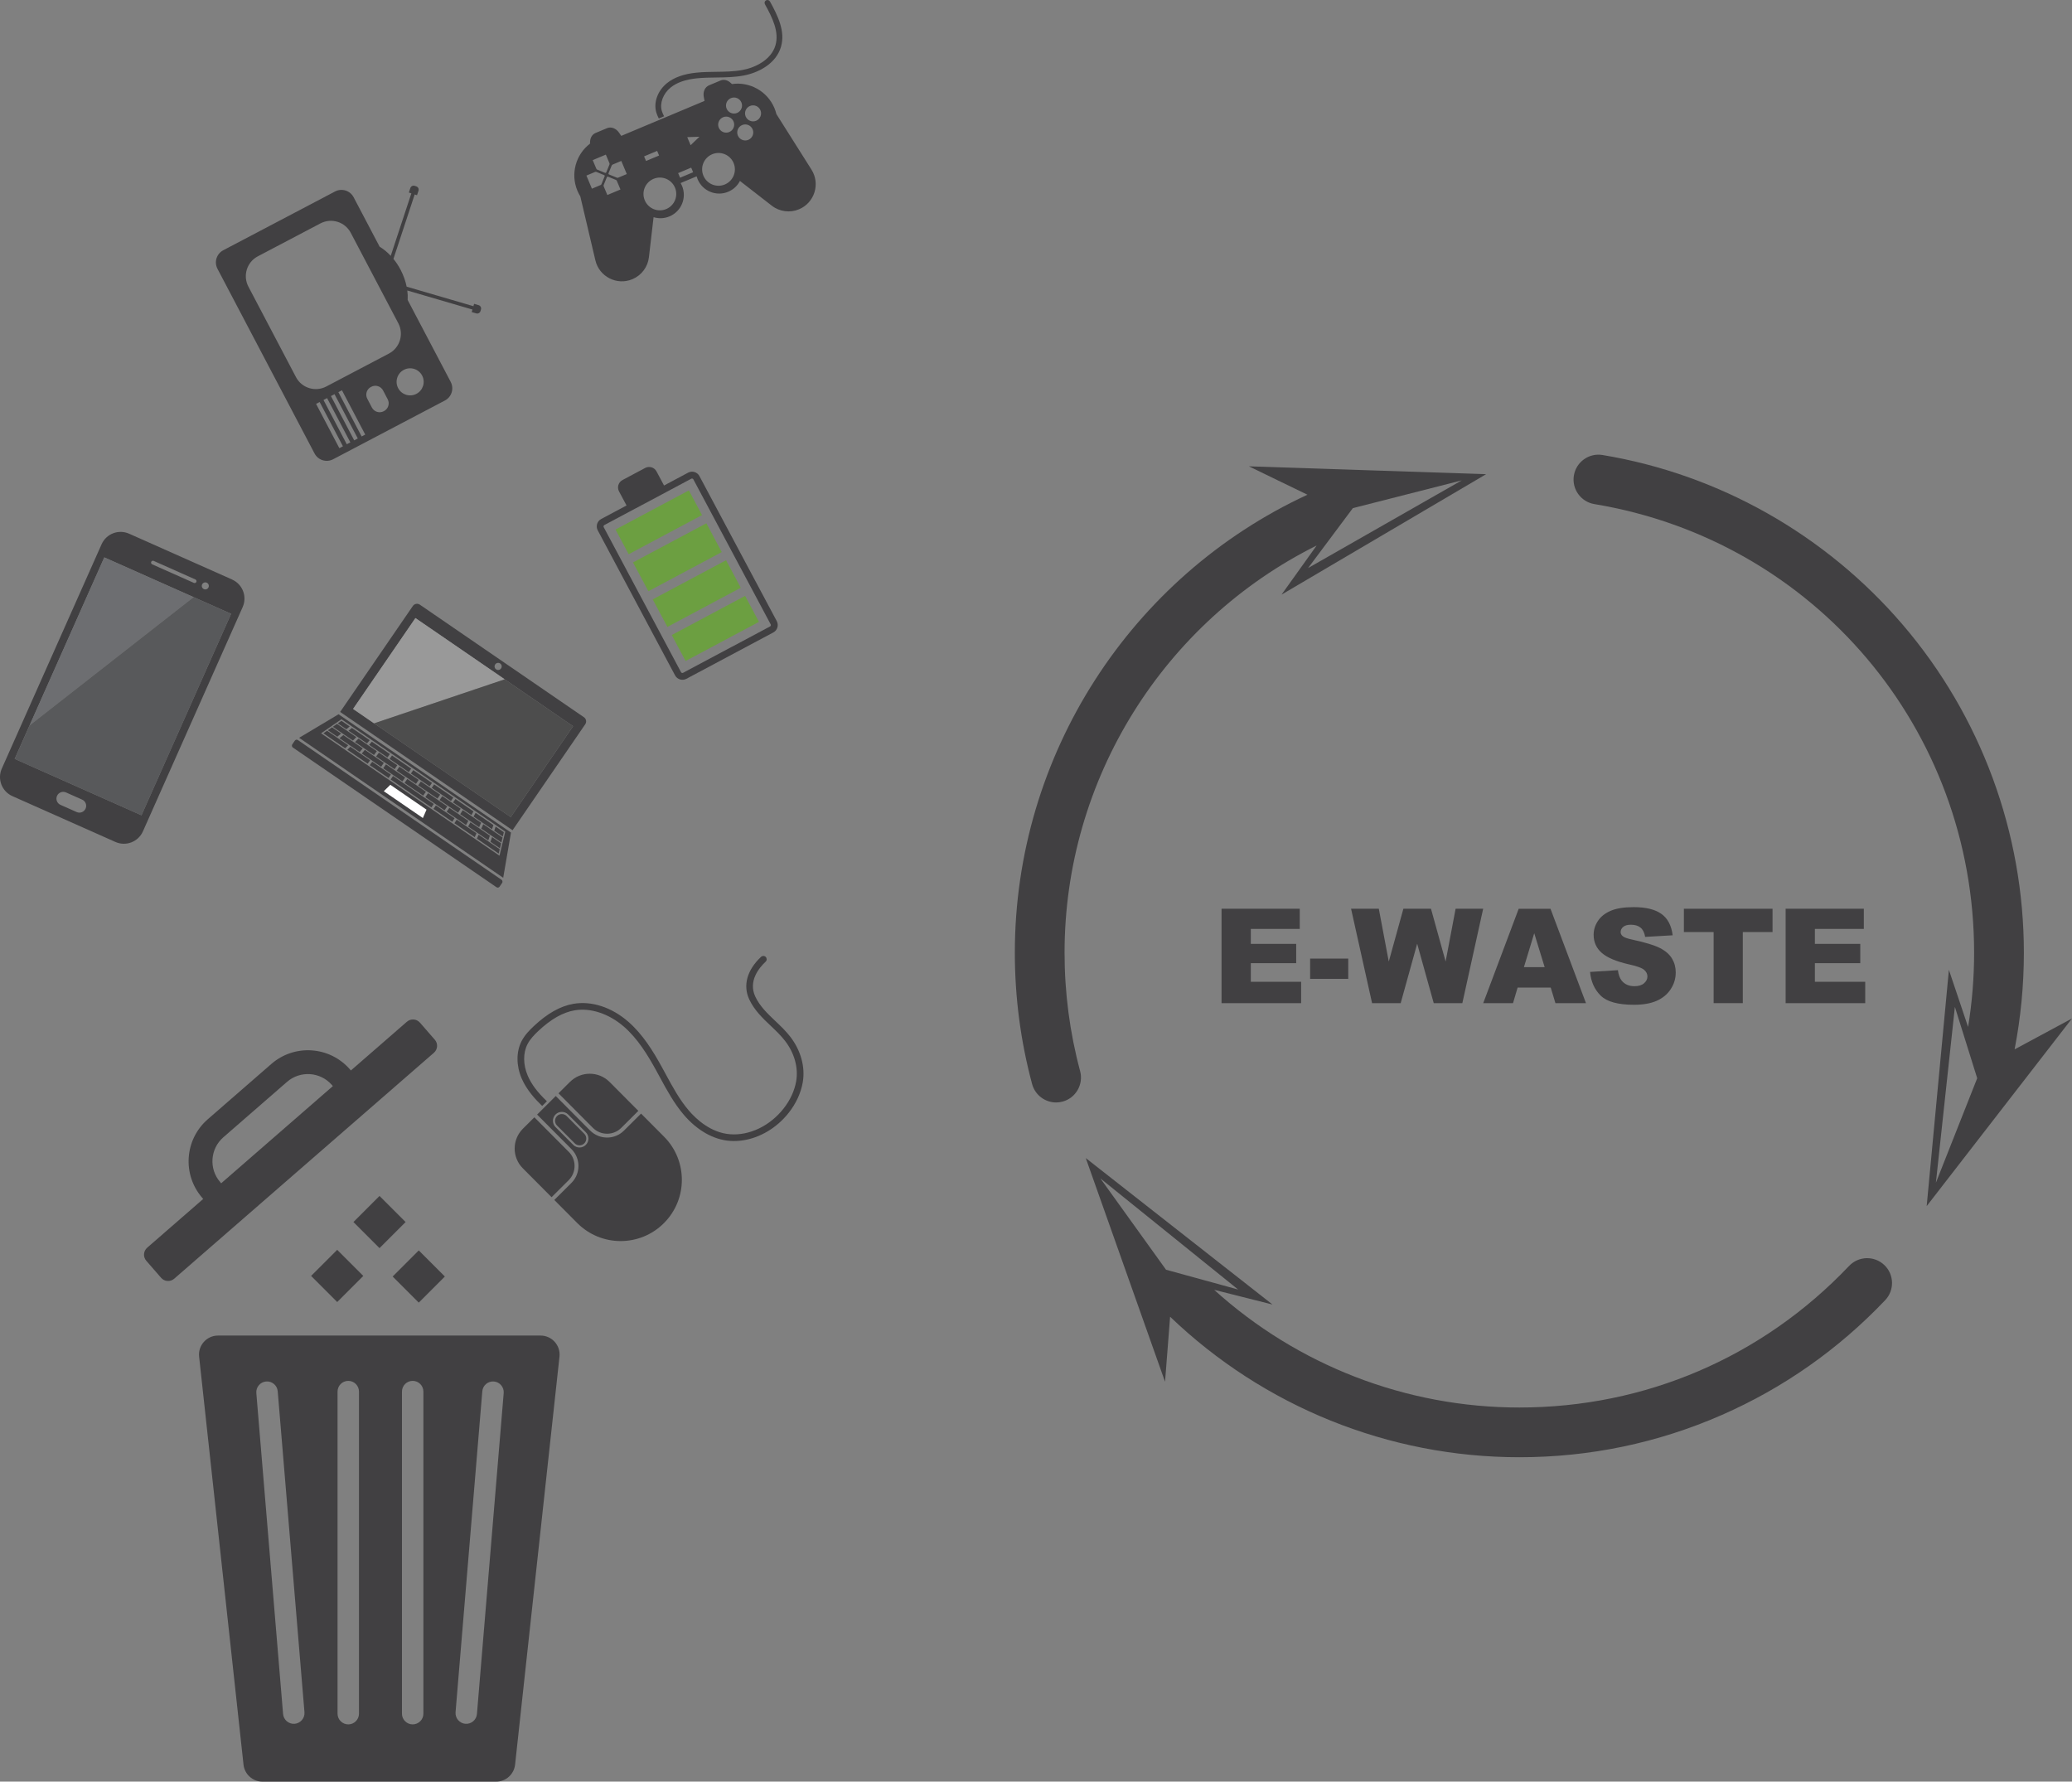 <svg xmlns="http://www.w3.org/2000/svg" id="Layer_2" data-name="Layer 2" viewBox="0 0 769.21 661.38"><rect x="0" y="0" width="769.21" height="661.38" fill="#808080" stroke="none"/><defs><style>      .cls-1 {        fill: #fff;      }      .cls-2 {        fill: #6c9f41;      }      .cls-3 {        fill: #4d4d4d;      }      .cls-4 {        fill: #6d6e71;      }      .cls-5 {        fill: #999;      }      .cls-6 {        fill: #58595b;      }      .cls-7 {        fill: #414042;      }    </style></defs><g id="Layer_1-2" data-name="Layer 1"><g><g><g><path class="cls-7" d="m211.14,427.59l-12.76-12.82-4.25,4.23c-4.07,4.05-4.09,10.64-.03,14.71l10.67,10.72,6.35-6.32c2.91-2.9,2.92-7.62.02-10.53Zm7.94-7.9l-12.76-12.82-6.92,6.89,12.76,12.82c3.46,3.47,3.44,9.11-.03,12.56l-6.35,6.32,8.52,8.56c8.86,8.9,23.25,8.93,32.14.07h0c8.9-8.86,8.93-23.25.07-32.14l-8.52-8.56-6.35,6.32c-3.47,3.46-9.11,3.44-12.56-.03Zm-1.59.64c1.29,1.29,1.28,3.39-.01,4.68s-3.39,1.28-4.68-.01l-6.57-6.6c-1.29-1.29-1.28-3.39.01-4.68,1.29-1.29,3.39-1.28,4.68.01l6.57,6.6Zm-5.9-18.7l-4.25,4.23,12.76,12.82c2.9,2.91,7.62,2.92,10.53.02l6.35-6.32-10.67-10.72c-4.05-4.07-10.64-4.09-14.71-.03Z"></path><path class="cls-7" d="m216.92,424.44h0c-.98.98-2.57.97-3.55,0l-6.57-6.6c-.98-.98-.97-2.57,0-3.55h0c.98-.98,2.57-.97,3.55,0l6.57,6.6c.98.98.97,2.57,0,3.55Z"></path><path class="cls-7" d="m282.54,355.2c-5.21,4.88-6.81,10.64-4.38,15.82,1.88,4.01,4.98,6.96,7.98,9.8,1.85,1.76,3.76,3.57,5.31,5.59,3.48,4.52,4.98,9.96,4.13,14.92-.61,3.56-2.24,7.1-4.72,10.23-5.05,6.41-12.64,10.05-19.81,9.5-7.26-.55-12.72-5.75-15.33-8.8-3.46-4.04-6.07-8.87-8.6-13.54-.44-.82-.89-1.63-1.33-2.45-3.34-6.08-7.18-12.35-12.64-17.07-6.16-5.32-13.55-7.71-20.25-6.56-4.86.83-9.69,3.55-14.75,8.3-1.59,1.49-3.36,3.31-4.52,5.56-2.02,3.92-2.01,9.08.02,13.81,1.86,4.34,5.12,7.85,7.63,10.25l1.75-1.74c-3.56-3.4-5.76-6.35-7.11-9.49-1.74-4.06-1.78-8.44-.09-11.71.98-1.91,2.58-3.54,4.01-4.89,4.7-4.41,9.11-6.92,13.48-7.67,5.89-1.01,12.7,1.23,18.23,6,5.16,4.46,8.86,10.51,12.09,16.39.44.81.88,1.62,1.33,2.44,2.59,4.78,5.27,9.73,8.9,13.97,4.93,5.77,10.98,9.2,17.01,9.66,6.38.49,13.03-1.97,18.28-6.58,1.31-1.15,2.54-2.44,3.65-3.85,2.73-3.46,4.53-7.38,5.21-11.34.97-5.63-.71-11.77-4.6-16.84-1.67-2.17-3.65-4.05-5.57-5.87-2.96-2.81-5.76-5.47-7.45-9.06-2.66-5.68,1.26-10.57,3.83-12.98.5-.46.52-1.24.06-1.74-.47-.5-1.24-.52-1.74-.06Z"></path></g><g><g><rect class="cls-7" x="100.78" y="300.38" width="93.34" height="3.34" rx=".82" ry=".82" transform="translate(196.73 -30.44) rotate(34.45)"></rect><path class="cls-7" d="m189.69,309.06l-20.21-13.86-11.79-8.09h0s-12.18-8.36-12.18-8.36l-19.82-13.6-14.64,8.74,75.76,51.97,2.89-16.8Zm-62.93-42.06l60.82,41.72-2.15,8.93-66.23-45.43,7.56-5.22Z"></path><polygon class="cls-1" points="158.34 300.56 152.72 296.7 150.52 295.19 144.9 291.33 142.48 293.72 148.64 297.94 150.83 299.45 156.99 303.67 158.34 300.56"></polygon><path class="cls-7" d="m216.79,266.26l-60.92-41.79c-.85-.58-2.01-.37-2.6.48l-26.99,39.34,64,43.91,26.99-39.34c.58-.85.37-2.01-.48-2.6Zm-31.11-19.96c.6.41.76,1.24.34,1.84-.41.6-1.24.76-1.84.34-.6-.41-.76-1.24-.34-1.84.41-.6,1.24-.76,1.84-.34Zm3.93,57.02l-58.53-40.15,23.14-33.73,58.53,40.15-23.14,33.73Z"></path><g><polygon class="cls-7" points="129.82 269.68 126.77 267.58 125.39 268.53 128.57 270.71 129.82 269.68"></polygon><polygon class="cls-7" points="155.43 289.52 148.27 284.61 147.27 286.08 154.43 290.99 155.43 289.52"></polygon><polygon class="cls-7" points="151.77 286.63 152.65 285.34 145.52 280.45 144.64 281.73 151.77 286.63"></polygon><polygon class="cls-7" points="144.73 279.91 138.04 275.32 137.03 276.51 143.85 281.19 144.73 279.91"></polygon><polygon class="cls-7" points="137.25 274.78 130.63 270.24 129.39 271.27 136.24 275.97 137.25 274.78"></polygon><polygon class="cls-7" points="149.41 290.09 150.41 288.62 143.28 283.73 142.27 285.2 149.41 290.09"></polygon><polygon class="cls-7" points="139.89 278.86 133.08 274.19 131.8 275.47 138.83 280.29 139.89 278.86"></polygon><polygon class="cls-7" points="126.03 274.05 133.51 279.18 134.67 277.82 127.45 272.87 126.03 274.05"></polygon><polygon class="cls-7" points="142.49 283.19 135.46 278.36 134.3 279.73 141.49 284.66 142.49 283.19"></polygon><polygon class="cls-7" points="147.49 284.07 140.67 279.4 139.62 280.83 146.48 285.54 147.49 284.07"></polygon><polygon class="cls-7" points="156.02 289.54 159.49 291.92 160.37 290.64 156.9 288.26 153.43 285.88 152.55 287.16 156.02 289.54"></polygon><polygon class="cls-7" points="138.19 282.78 137.27 284.04 144.24 288.82 145.12 287.54 138.19 282.78"></polygon><polygon class="cls-7" points="128.94 278.32 136.48 283.5 137.41 282.24 130.06 277.2 128.94 278.32"></polygon><polygon class="cls-7" points="126.64 272.31 123.27 270 121.7 271.08 125.21 273.49 126.64 272.31"></polygon><polygon class="cls-7" points="132.28 273.64 125.11 268.72 123.55 269.81 131 274.92 132.28 273.64"></polygon><polygon class="cls-7" points="120.05 272.22 128.14 277.78 129.26 276.66 121.42 271.27 120.05 272.22"></polygon><polygon class="cls-7" points="173.86 304.71 166.82 299.88 165.81 301.34 173 306.27 173.86 304.71"></polygon><polygon class="cls-7" points="181.27 311.95 181.86 310.2 174.65 305.25 173.79 306.82 181.27 311.95"></polygon><polygon class="cls-7" points="171.01 300.21 164.2 295.54 163.19 297 170.05 301.71 171.01 300.21"></polygon><polygon class="cls-7" points="178.61 305.42 171.8 300.75 170.84 302.25 177.87 307.08 178.61 305.42"></polygon><polygon class="cls-7" points="182.09 312.51 185.6 314.92 186.05 313.07 182.68 310.76 182.09 312.51"></polygon><polygon class="cls-7" points="166.04 299.34 158.91 294.45 157.9 295.91 165.03 300.8 166.04 299.34"></polygon><polygon class="cls-7" points="163.41 295 156.25 290.09 155.24 291.55 162.4 296.46 163.41 295"></polygon><polygon class="cls-7" points="178.67 307.62 186.13 312.74 186.57 310.89 179.41 305.97 178.67 307.62"></polygon><polygon class="cls-7" points="161.82 298.99 160.94 300.27 167.91 305.06 168.75 303.74 161.82 298.99"></polygon><polygon class="cls-7" points="186.65 310.56 187.04 308.93 183.99 306.84 183.48 308.38 186.65 310.56"></polygon><polygon class="cls-7" points="169.54 304.28 168.7 305.6 176.24 310.77 176.88 309.32 169.54 304.28"></polygon><polygon class="cls-7" points="153.65 293 157.11 295.37 158.12 293.91 154.66 291.53 151.19 289.16 150.19 290.63 153.65 293"></polygon><polygon class="cls-7" points="185.52 315.25 177.68 309.87 177.04 311.32 185.13 316.87 185.52 315.25"></polygon><polygon class="cls-7" points="182.66 307.82 183.17 306.28 176.56 301.74 175.81 303.12 182.66 307.82"></polygon><polygon class="cls-7" points="175.77 301.2 169.08 296.61 168.19 297.89 175.02 302.57 175.77 301.2"></polygon><polygon class="cls-7" points="168.29 296.07 161.16 291.18 160.28 292.46 167.41 297.35 168.29 296.07"></polygon><polygon class="cls-7" points="153.88 293.54 153.07 292.99 145.91 288.07 145.03 289.36 149.13 292.17 152.19 294.27 152.99 294.82 156.84 297.47 160.15 299.73 161.03 298.45 157.73 296.18 153.88 293.54"></polygon></g></g><path class="cls-5" d="m154.22,229.44l-23.14,33.73,7.79,5.35c10.8-3.65,36.33-12.24,48.5-16.34l-33.15-22.74Z"></path><polygon class="cls-3" points="212.75 269.59 187.37 252.18 138.88 268.52 189.61 303.32 212.75 269.59"></polygon><path class="cls-3" d="m187.37,252.18c-12.16,4.09-37.69,12.69-48.5,16.34h0s48.49-16.33,48.49-16.33h0Z"></path></g><path class="cls-7" d="m167.33,141.78l-15.99-30.42c.07-1.13.03-2.31-.13-3.52l24.18,7.07-.27.94,1.67.49c.68.2,1.4-.19,1.6-.88l.17-.58c.2-.68-.19-1.4-.88-1.6l-1.67-.49-.26.87-24.78-7.24c-.42-2.07-1.17-4.21-2.26-6.29-.78-1.48-1.67-2.82-2.65-4.02l7.89-23.92.86.28.55-1.66c.22-.68-.14-1.4-.82-1.63l-.58-.19c-.68-.22-1.4.14-1.63.82l-.55,1.66.93.31-7.65,23.19c-1.29-1.38-2.68-2.52-4.12-3.38l-9.66-18.37c-1.31-2.49-4.39-3.45-6.89-2.14l-41.51,21.82c-2.49,1.31-3.45,4.39-2.14,6.89l36.04,68.56c1.31,2.49,4.39,3.45,6.89,2.14l41.51-21.82c2.49-1.31,3.45-4.39,2.14-6.89Zm-10.62-2.37c1.29,2.46.35,5.5-2.11,6.79s-5.5.35-6.79-2.11c-1.29-2.46-.35-5.5,2.11-6.79s5.5-.35,6.79,2.11Zm-18.88,4.17c1.59-.83,3.55-.22,4.38,1.36l1.72,3.28c.83,1.59.22,3.55-1.36,4.38l-.12.06c-1.59.83-3.55.22-4.38-1.36l-1.72-3.28c-.83-1.59-.22-3.55,1.36-4.38l.12-.06Zm-16.7-.1c-4.08,2.14-9.12.58-11.26-3.5l-17.65-33.57c-2.14-4.08-.58-9.12,3.5-11.26l23.24-12.22c4.08-2.14,9.12-.58,11.26,3.5l17.65,33.57c2.14,4.08.58,9.12-3.5,11.26l-23.24,12.22Zm4.85,22.89l-8.64-16.44,1.33-.7,8.64,16.44-1.33.7Zm2.76-1.45l-8.64-16.44,1.33-.7,8.64,16.44-1.33.7Zm2.76-1.45l-8.64-16.44,1.33-.7,8.64,16.44-1.33.7Zm2.76-1.45l-8.64-16.44,1.33-.7,8.64,16.44-1.33.7Z"></path><g><path class="cls-7" d="m285.82.54c-.28-.51-.93-.69-1.44-.41-.51.28-.69.93-.41,1.44,2.78,5,5.37,10.3,3.91,15.26-1.58,5.35-7.36,8.24-12.24,9.15-3.2.6-6.55.64-9.8.68-2.4.03-4.88.06-7.32.31-4.68.48-8.24,1.75-10.89,3.88-3.49,2.81-5.09,7.21-3.97,10.95.23.77.56,1.5.92,2.19l1.96-.82c-.34-.67-.65-1.31-.84-1.98-.86-2.88.49-6.46,3.27-8.7,2.31-1.87,5.51-2.98,9.77-3.42,2.35-.24,4.78-.27,7.13-.3,3.34-.04,6.79-.09,10.16-.72,5.5-1.03,12.04-4.36,13.89-10.63,1.69-5.74-1.1-11.49-4.09-16.89Z"></path><path class="cls-7" d="m301.25,62.96l-13.02-20.61c-.18-.75-.43-1.49-.73-2.22-2.67-6.35-9.25-9.87-15.77-8.93l-.5-.46c-1.11-1.03-2.55-1.36-3.75-.85l-4.27,1.79c-1.5.63-2.3,2.39-1.94,4.28l.28,1.5-10.69,4.49-4.11,1.73-1.32.55-6.03,2.53-8.76,3.68-.87-1.25c-1.1-1.58-2.92-2.24-4.42-1.61l-4.27,1.79c-1.21.51-1.98,1.76-2.02,3.27l-.02.68c-5.24,3.99-7.34,11.15-4.67,17.51.31.73.67,1.42,1.07,2.08l5.59,23.73c1.43,6.08,7.99,9.42,13.75,7,3.36-1.41,5.71-4.53,6.13-8.15l1.73-14.87c1.88.58,3.96.53,5.91-.29,4.42-1.86,6.5-6.94,4.64-11.36-.15-.36-.32-.69-.51-1.02l2.31-.97c.63-.26.69-.29,1.32-.55l2.31-.97c.1.36.22.72.37,1.08,1.86,4.42,6.94,6.5,11.36,4.64,1.95-.82,3.45-2.27,4.35-4.01l11.82,9.18c2.88,2.24,6.75,2.75,10.11,1.34,5.76-2.42,7.97-9.43,4.63-14.72Zm-81.21-3.52l4.87-2.04,1.35,3.2c.06.15.06.32,0,.47l-1.19,2.92c-.07.17-.26.24-.42.18l-2.92-1.19c-.15-.06-.27-.18-.34-.33l-1.35-3.2Zm2.9,9.26l-3.2,1.35-2.04-4.87,3.23-1.36c.15-.06.32-.06.47,0l2.9,1.19c.17.07.24.26.18.42l-1.2,2.94c-.06.15-.18.27-.33.34Zm7.4,1.65l-4.87,2.04-1.36-3.23c-.06-.15-.06-.32,0-.47l1.19-2.92c.07-.17.26-.24.42-.18l2.92,1.19c.15.06.27.18.34.33l1.36,3.23Zm2.35-5.74l-3.2,1.35c-.15.06-.32.06-.47,0l-2.94-1.2c-.17-.07-.24-.26-.18-.42l1.19-2.9c.06-.15.18-.27.33-.34l3.23-1.36,2.04,4.87Zm6.42-6.56l4.85-2.03.72,1.71-4.85,2.03-.72-1.71Zm8.21,19.56c-3.1,1.3-6.66-.16-7.96-3.26s.16-6.66,3.26-7.96c3.1-1.3,6.66.16,7.96,3.26,1.3,3.1-.16,6.66-3.26,7.96Zm10-13.67l-4.85,2.03-.72-1.71,4.85-2.03.72,1.71Zm14.02-27.51c1.52-.64,3.26.08,3.9,1.59.64,1.52-.08,3.26-1.59,3.9-1.52.64-3.26-.08-3.9-1.59-.64-1.52.08-3.26,1.59-3.9Zm-16.22,14.48l4.55-.15-3.29,3.14-1.25-2.99Zm13.97,17.57c-3.1,1.3-6.66-.16-7.96-3.26s.16-6.66,3.26-7.96c3.1-1.3,6.66.16,7.96,3.26,1.3,3.1-.16,6.66-3.26,7.96Zm1.65-19.47c-1.52.64-3.26-.08-3.9-1.59s.08-3.26,1.59-3.9c1.52-.64,3.26.08,3.9,1.59s-.08,3.26-1.59,3.9Zm7.08,2.9c-1.52.64-3.26-.08-3.9-1.59-.64-1.52.08-3.26,1.59-3.9,1.52-.64,3.26.08,3.9,1.59.64,1.52-.08,3.26-1.59,3.9Zm2.9-7.08c-1.52.64-3.26-.08-3.9-1.59-.64-1.52.08-3.26,1.59-3.9,1.52-.64,3.26.08,3.9,1.59s-.08,3.26-1.59,3.9Z"></path></g><g><path class="cls-7" d="m86.17,215.13l-38.24-17.01c-3.91-1.74-8.48.02-10.22,3.93L.67,285.32c-1.74,3.91.02,8.48,3.93,10.22l38.24,17.01c3.91,1.74,8.48-.02,10.22-3.93l37.03-83.26c1.74-3.91-.02-8.48-3.93-10.22Zm-9.42,1.18c.66.29.96,1.06.66,1.72-.29.66-1.06.96-1.72.66-.66-.29-.96-1.06-.66-1.72s1.06-.96,1.72-.66Zm-19.69-8.09l15.48,6.89c.35.16.51.57.35.92-.16.35-.57.51-.92.35l-15.48-6.89c-.35-.16-.51-.57-.35-.92s.57-.51.92-.35Zm-28.61,93.23l-6-2.67c-1.27-.57-1.85-2.06-1.28-3.33.57-1.27,2.06-1.85,3.33-1.28l6,2.67c1.27.57,1.85,2.06,1.28,3.33-.57,1.27-2.06,1.85-3.33,1.28Zm24.07,1.2l-47.07-20.94,33.27-74.79,47.07,20.94-33.27,74.79Z"></path><polygon class="cls-4" points="63.48 217.94 38.72 206.93 16.53 256.82 10.98 269.31 71.88 221.68 63.48 217.94"></polygon><polygon class="cls-6" points="79.22 224.94 71.88 221.68 10.98 269.31 5.46 281.72 8.68 283.16 52.53 302.66 85.79 227.87 79.22 224.94"></polygon></g><g><path class="cls-7" d="m229.8,182.41l2.8,5.24-9.42,5.02c-1.51.8-2.08,2.69-1.28,4.2l28.71,53.84c.8,1.51,2.69,2.08,4.2,1.28l32.28-17.21c1.51-.8,2.08-2.69,1.28-4.2l-28.71-53.84c-.8-1.51-2.69-2.08-4.2-1.28l-8.94,4.77-2.8-5.24c-.8-1.51-2.69-2.08-4.2-1.28l-3.1,1.65-5.34,2.85c-1.51.8-2.08,2.69-1.28,4.2Zm6.22,6.29l9.44-5.03,2.04-1.09,9.13-4.87c.28-.15.62-.04.77.23l28.71,53.84c.15.28.04.62-.23.77l-32.28,17.21c-.28.15-.62.04-.77-.23l-28.71-53.84c-.15-.28-.04-.62.23-.77l11.66-6.22Z"></path><g><rect class="cls-2" x="229.13" y="188.72" width="30.87" height="10.39" transform="translate(-62.48 137.87) rotate(-28.07)"></rect><rect class="cls-2" x="250.13" y="227.84" width="30.87" height="10.93" transform="translate(-78.54 152.39) rotate(-28.07)"></rect><rect class="cls-2" x="236.03" y="200.81" width="30.87" height="12.13" transform="translate(-67.76 142.65) rotate(-28.07)"></rect><rect class="cls-2" x="243.22" y="214.56" width="30.87" height="11.59" transform="translate(-73.26 147.62) rotate(-28.07)"></rect></g></g><g><path class="cls-7" d="m200.66,495.79h-119.71c-4.21,0-7.49,3.65-7.03,7.84l16.48,151.44c.39,3.59,3.42,6.31,7.03,6.31h86.76c3.61,0,6.64-2.72,7.03-6.31l16.48-151.44c.46-4.19-2.82-7.84-7.03-7.84Zm-91.27,144.12c-2.19.18-4.12-1.45-4.3-3.64l-9.93-119.13c-.18-2.19,1.45-4.12,3.64-4.3,2.19-.18,4.12,1.45,4.3,3.64l9.93,119.13c.18,2.19-1.45,4.12-3.64,4.3Zm23.88-3.76c0,2.2-1.78,3.98-3.98,3.98s-3.98-1.78-3.98-3.98v-119.55c0-2.2,1.78-3.99,3.98-3.99s3.98,1.78,3.98,3.99v119.55Zm23.91,0c0,2.2-1.78,3.98-3.98,3.98s-3.98-1.78-3.98-3.98v-119.55c0-2.2,1.78-3.99,3.98-3.99s3.98,1.78,3.98,3.99v119.55Zm29.81-119.01l-9.93,119.13c-.18,2.19-2.11,3.82-4.3,3.64-2.19-.18-3.82-2.11-3.64-4.3l9.93-119.13c.18-2.19,2.11-3.82,4.3-3.64,2.19.18,3.82,2.11,3.64,4.3Z"></path><path class="cls-7" d="m161.41,385.96l-5.5-6.32c-1.25-1.44-3.43-1.59-4.86-.34l-20.79,18.09-.35-.41c-7.49-8.61-20.55-9.52-29.16-2.03l-23.63,20.56c-8.61,7.49-9.52,20.55-2.03,29.16l.35.41-20.79,18.09c-1.44,1.25-1.59,3.43-.34,4.86l5.5,6.32c1.25,1.44,3.43,1.59,4.86.34l96.41-83.87c1.44-1.25,1.59-3.43.34-4.86Zm-79.3,53.3l-.35-.41c-4.28-4.91-3.76-12.39,1.16-16.67l23.63-20.56c4.91-4.28,12.39-3.76,16.67,1.16l.35.41-41.46,36.07Z"></path><rect class="cls-7" x="118.33" y="466.8" width="13.7" height="13.7" transform="translate(371.59 50.22) rotate(45)"></rect><rect class="cls-7" x="134.05" y="446.8" width="13.7" height="13.7" transform="translate(362.04 33.24) rotate(45)"></rect><rect class="cls-7" x="148.61" y="467.02" width="13.7" height="13.7" transform="translate(380.61 28.87) rotate(45)"></rect></g></g><g><g><path class="cls-7" d="m699.52,469.6c-3.7-3.51-9.54-3.36-13.05.33-32.2,33.9-75.68,52.57-122.42,52.57-42.15,0-82.42-15.72-113.31-43.69l21.67,5.46-69.33-54.37,29.43,83.04,1.88-24.14c34.74,33.33,81.08,52.16,129.66,52.16,26.13,0,51.41-5.28,75.16-15.69,22.93-10.06,43.33-24.4,60.65-42.62,3.51-3.7,3.36-9.54-.33-13.05Zm-266.65,1.74l-24.35-33.87,51.12,41.23-26.77-7.35Z"></path><path class="cls-7" d="m551.69,176.03l-88.06-2.92,21.75,10.54c-65.64,30.38-108.63,96.63-108.63,170.02,0,16.53,2.16,32.93,6.41,48.75,1.11,4.12,4.84,6.84,8.91,6.84.79,0,1.6-.1,2.4-.32,4.92-1.32,7.84-6.39,6.52-11.31-3.83-14.25-5.78-29.04-5.78-43.95,0-64.53,36.87-122.93,93.59-151.18l-13.04,18.24,75.93-44.7Zm-49.45,12.6l40.42-10.3-57.04,32.54,16.62-22.24Z"></path><path class="cls-7" d="m723.51,360.02l-8.25,87.72,53.95-69.66-21.31,11.47c2.28-11.77,3.44-23.78,3.44-35.88,0-44.62-15.96-87.85-44.93-121.71-28.65-33.49-68.25-55.88-111.5-63.05-5.03-.83-9.78,2.57-10.62,7.6-.83,5.03,2.57,9.78,7.6,10.62,81.69,13.55,140.98,83.59,140.98,166.55,0,9.27-.75,18.48-2.24,27.55l-7.12-21.19Zm10.5,40.26l-15.33,38.79,7.05-65.29,8.29,26.5Z"></path></g><g><path class="cls-7" d="m453.5,337.35h29.02v7.48h-18.17v5.57h16.85v7.15h-16.85v6.91h18.69v7.94h-29.55v-35.04Z"></path><path class="cls-7" d="m486.37,355.85h14.15v7.53h-14.15v-7.53Z"></path><path class="cls-7" d="m501.58,337.35h10.29l3.7,19.62,5.42-19.62h10.25l5.43,19.59,3.71-19.59h10.23l-7.73,35.04h-10.62l-6.15-22.06-6.12,22.06h-10.62l-7.8-35.04Z"></path><path class="cls-7" d="m575.69,366.61h-12.29l-1.71,5.79h-11.06l13.17-35.04h11.81l13.17,35.04h-11.34l-1.75-5.79Zm-2.25-7.58l-3.87-12.6-3.83,12.6h7.7Z"></path><path class="cls-7" d="m590.33,360.8l10.3-.65c.22,1.67.68,2.95,1.36,3.82,1.12,1.42,2.71,2.13,4.78,2.13,1.55,0,2.74-.36,3.57-1.09.84-.72,1.25-1.57,1.25-2.52s-.4-1.72-1.2-2.44-2.65-1.39-5.55-2.03c-4.75-1.07-8.14-2.49-10.16-4.25-2.04-1.77-3.06-4.02-3.06-6.76,0-1.8.52-3.5,1.57-5.1,1.04-1.6,2.61-2.86,4.71-3.78,2.1-.92,4.97-1.38,8.62-1.38,4.48,0,7.89.83,10.24,2.5,2.35,1.67,3.75,4.32,4.2,7.95l-10.21.6c-.27-1.58-.84-2.72-1.71-3.44-.87-.72-2.07-1.08-3.6-1.08-1.26,0-2.21.27-2.84.8s-.96,1.18-.96,1.95c0,.56.26,1.06.79,1.51.51.46,1.72.89,3.63,1.29,4.73,1.02,8.12,2.05,10.17,3.1,2.05,1.04,3.54,2.34,4.47,3.88.93,1.55,1.4,3.27,1.4,5.19,0,2.25-.62,4.32-1.87,6.21-1.24,1.9-2.98,3.33-5.21,4.32-2.23.98-5.04,1.47-8.44,1.47-5.96,0-10.09-1.15-12.38-3.44s-3.59-5.21-3.9-8.75Z"></path><path class="cls-7" d="m625.12,337.35h32.92v8.65h-11.04v26.39h-10.83v-26.39h-11.04v-8.65Z"></path><path class="cls-7" d="m662.91,337.35h29.02v7.48h-18.17v5.57h16.85v7.15h-16.85v6.91h18.69v7.94h-29.55v-35.04Z"></path></g></g></g></g></svg>